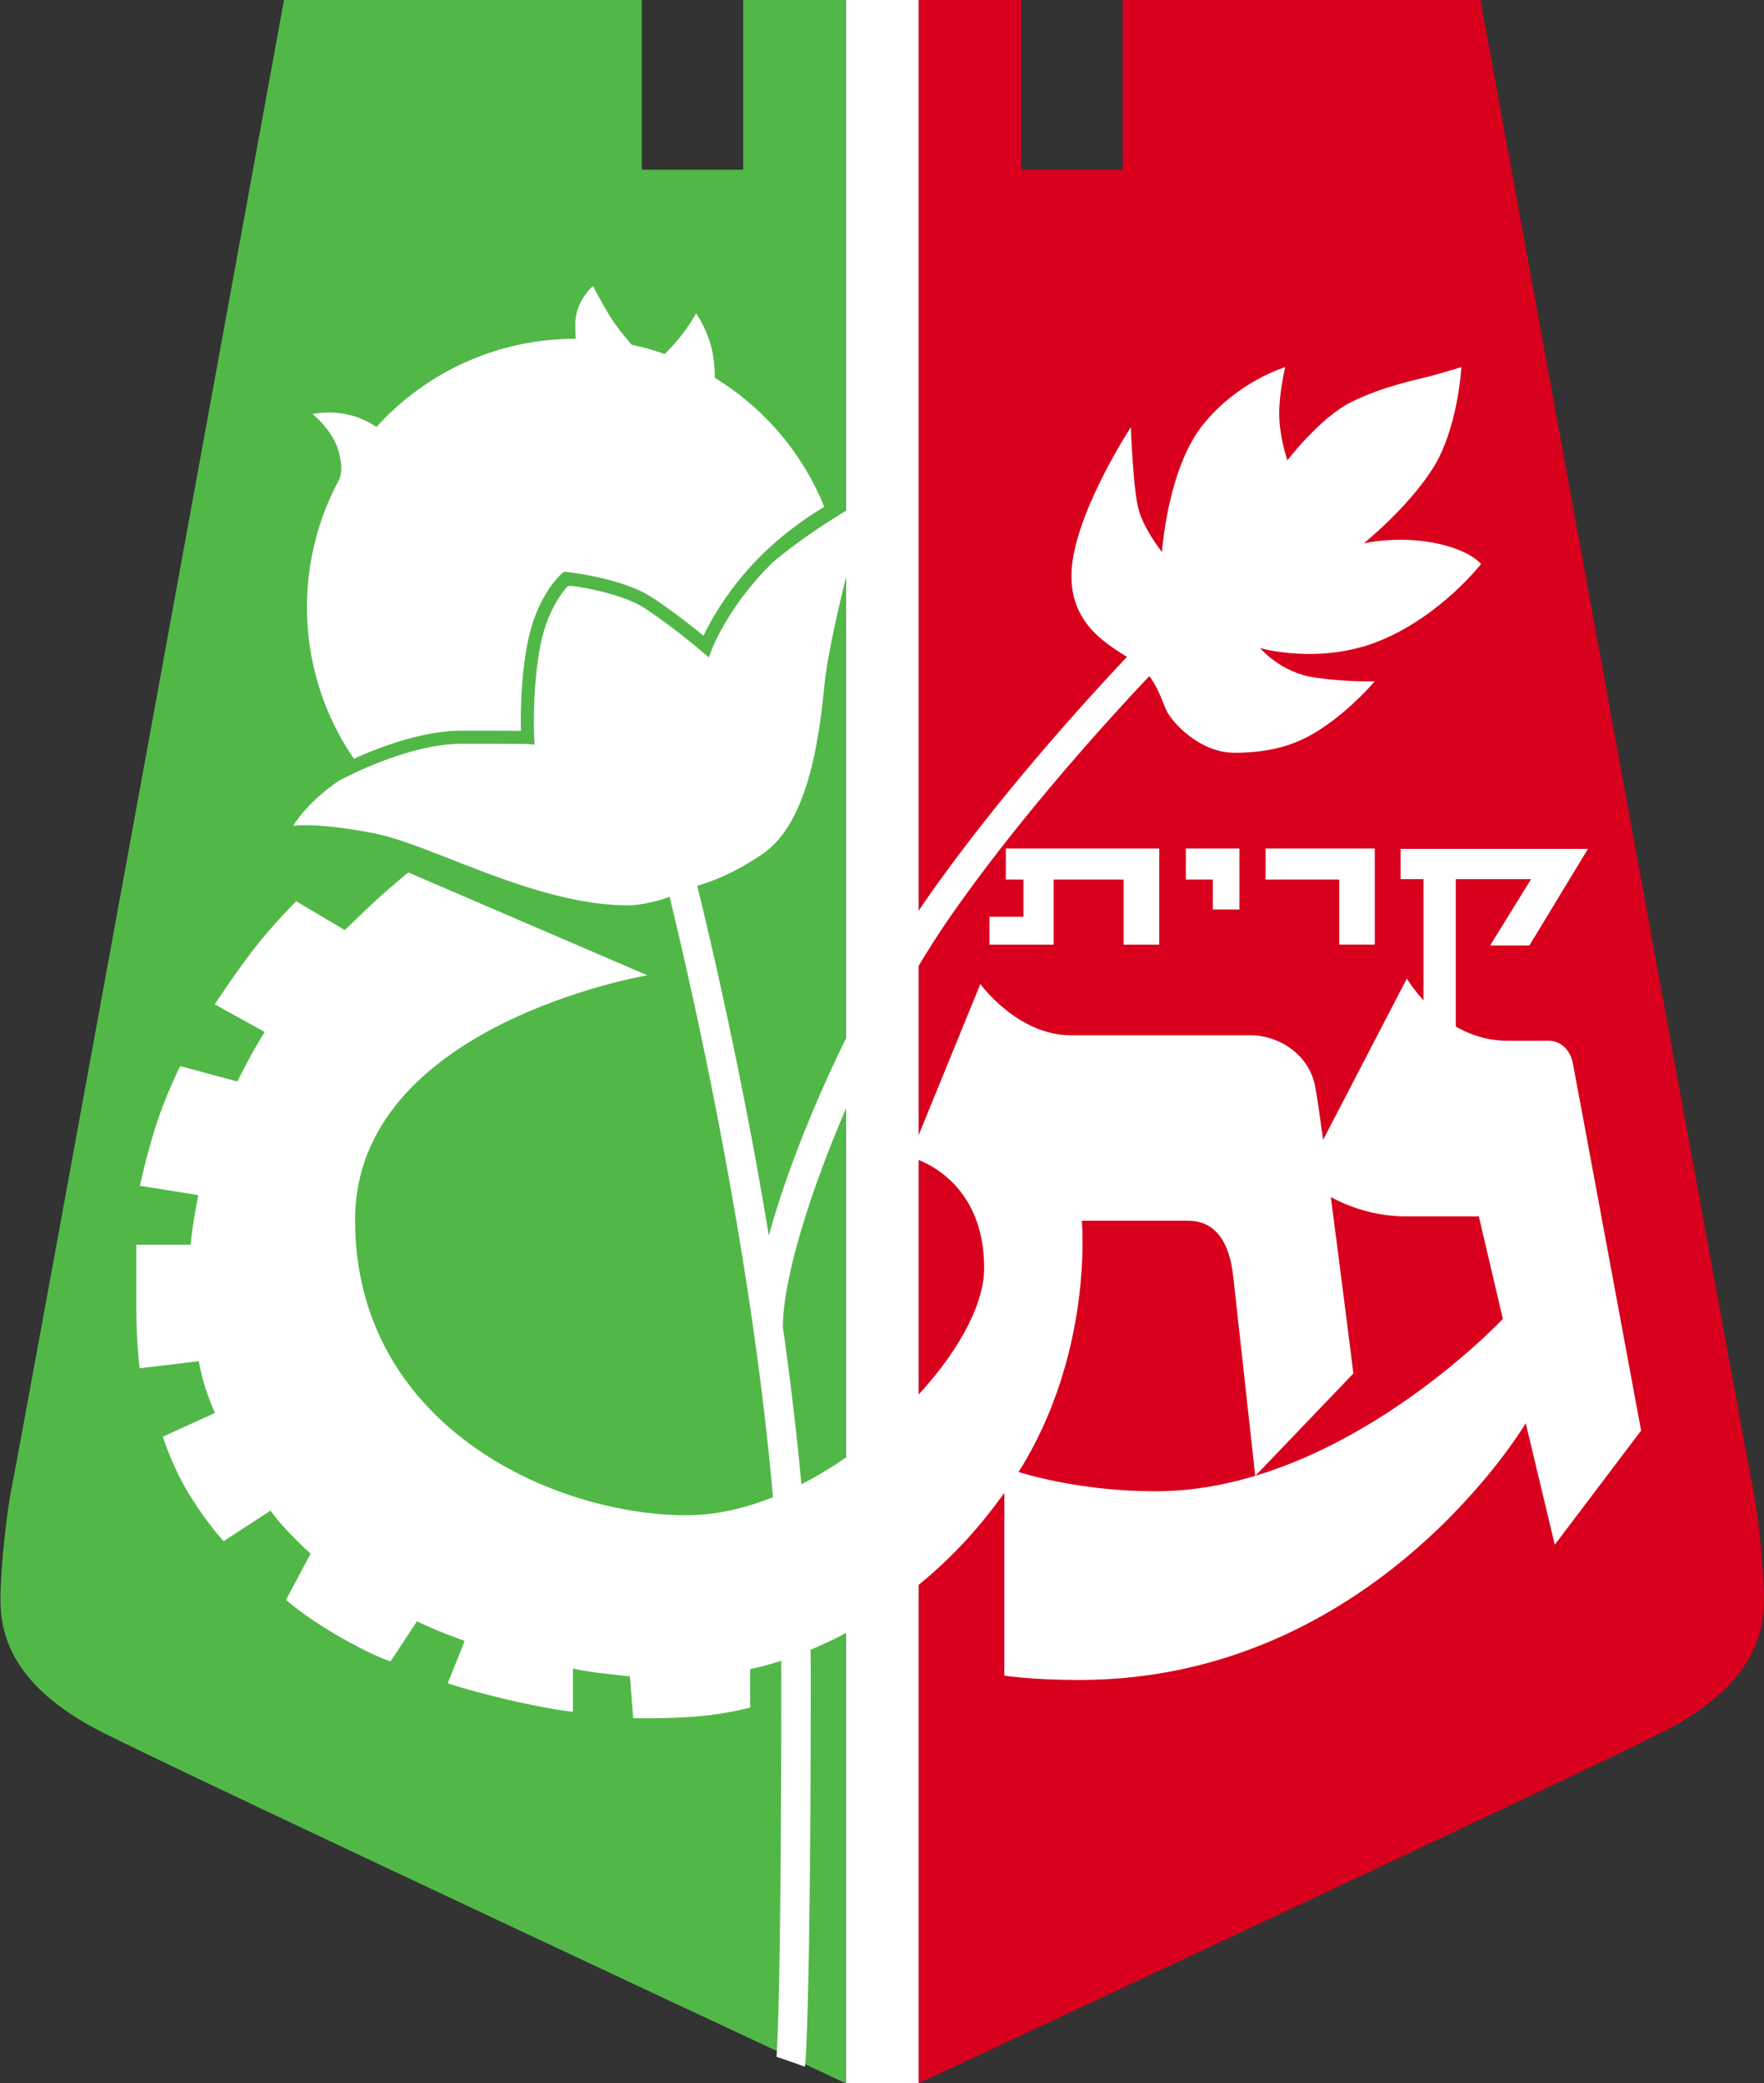 <svg xmlns="http://www.w3.org/2000/svg" width="1078.126" height="1273.218" viewBox="-357.182 -457.849 1078.126 1273.218" xml:space="preserve"><rect x="-357.182" y="-457.849" width="1078.126" height="1273.218" fill="#333333" stroke="none"/><path fill="#FFF" d="M159.821-457.849h44.438V815.369h-44.438z"/><path fill="#D8001D" d="M204.321-457.849h62.667v103.731h62v-103.731h218.667s163.667 896.732 166.333 908.732 6.957 48.667 6.957 68.667-5.625 52.665-62.291 81.332-454.333 214.487-454.333 214.487V-457.849z"/><path fill="#51B848" d="M159.726-457.849H97.059v103.731h-62v-103.731h-218.667s-163.667 896.732-166.333 908.732-6.957 48.667-6.957 68.667 5.625 52.665 62.291 81.332 454.333 214.487 454.333 214.487V-457.849z"/><path fill="#FFF" d="m577.571 119.966 35.75-59h-114.5v18.5h14v103.25h19.75V79.466h46l-25 40.5zM416.321 60.716v19h45v39.75h21.75v-58.75zM384.071 60.716h-16.5v19h16.5v18.25h16.25v-37.25zM257.571 60.716v19h10.75v22.75h-20.75v17h39.25v-39.75h42.75v39.75h21.75v-58.75zM535.988-233.449s-1.999 37.333-17.333 61.667-42.334 46-42.334 46 20-4.667 42.667-.333 29 13 29 13-24.333 31.334-61.333 46.667-73.667 4.667-73.667 4.667 12.333 15 33.333 18 36.667 2.333 36.667 2.333-9.999 12-24.333 23-30.334 20.665-61.334 20.665c-21.333 0-38.332-18.667-41.666-26s-7-21.333-20-30-38-20.333-38-52c0-35.667 36.333-91 36.333-91s1.333 39.333 5 51.333 14 25 14 25 3.334-50.333 24.667-77.333 50.666-35.667 50.666-35.667-3.666 15-3.666 28.667 5 28.333 5 28.333 19.667-26 39-35.667 41.332-14 47.666-15.667 19.667-5.665 19.667-5.665z"/><path fill="#FFF" d="m439.32 262.216 63.334-122s22 38 61.333 38h25.334c7.75 0 13.25 6 14.75 13.5s41.75 224.75 41.75 224.75l-52.75 69.75-17.75-74.25s-92.668 156.917-272.667 156.917c-30 0-46-2.667-46-2.667V438.883s37.334 14.666 92.667 14.666c113.333 0 212-105.333 212-105.333l-14.667-62.667h-44.666c-38 0-62.668-23.333-62.668-23.333z"/><path fill="#FFF" d="M241.988 143.548s22.666 31.333 55.333 31.333h110c16 0 35.334 10.667 39.334 31.333s23.333 175.333 23.333 175.333l-60 62.667s-12.333-112.333-13.333-120.999-4.001-35-27.667-35h-65s8.833 94-51.167 171.5c-64.5 87.5-151.5 102.5-151.5 102.5v23.5s-14 4-33 5.5-38.5 1-38.5 1l-2-25.5s-7.834-.833-17.834-2-17-2.833-17-2.833v26.5s-17.334-2-42.167-8-34.333-9.5-34.333-9.5l10.333-25.834s-10.167-3.667-17.667-6.834-11.5-5.167-11.5-5.167l-16.167 24.5s-10.833-3.334-32.167-15.667-31.667-22-31.667-22l15-28.165s-5.5-4.999-12.5-12.166-12-14.167-12-14.167l-28.667 18.667s-9.167-9.666-20.167-27.166-17-36.667-17-36.667l31.834-14.499s-3.333-7.666-5.833-15.333-4-16.333-4-16.333l-36.167 4.334s-2-16.333-2-35.5v-40h33.167s.751-8.045 2.126-16.17 2.625-14.125 2.625-14.125l-35.75-5.75s3.75-17.5 9.5-35.875 15.125-37.25 15.125-37.25l34.875 9.375s4-7.75 7.375-14.125 9.375-16.125 9.375-16.125l-30.5-16.875s11.875-18.125 23.375-33.125 26.375-29.875 26.375-29.875l29.75 17.625s11.75-11.5 19.25-18.375 19.5-16.875 19.5-16.875l146.125 62.875s-178.625 30-178.625 149.5c0 125 120 180.5 203 180.5s181.5-95.5 181.5-151c0-57.5-45.5-68-45.5-68l43.168-105.667z"/><path fill="#FFF" d="M225.681 99.396C281.573 19.97 354.003-53.729 354.728-54.464l-12.814-12.641c-.735.745-74.181 75.464-130.953 156.141-41.22 58.577-80.76 144.631-98.247 208.245a2726.717 2726.717 0 0 0-10.547-59.729c-17.852-94.953-35.955-164.905-36.136-165.6L48.61 76.48c.717 2.759 71.71 278.297 71.71 486.736 0 206.536-2.822 234.877-2.936 235.928l17.436 6.072c.125-1.043 3.5-31.878 3.5-242 0-68.002-7.487-142.669-17.095-210.5h.095c.001-47.568 46.552-171.171 104.361-253.32zM-140.875 5.886c16.592-7.553 42.363-17.17 66.029-17.17 21.082 0 31.193.052 36.032.1-.205-9.369-.161-32.52 4.212-54.384 5.705-28.526 20.205-41.226 20.819-41.752l1.31-1.123 1.715.182c1.387.147 34.172 3.739 52.275 15.635 12.599 8.279 25.022 18.2 31.271 23.346 3.839-8.168 12.951-25.094 29.586-43.208 16.562-18.034 35.008-30.112 44.231-35.561-13.271-32.927-36.918-60.554-66.89-78.837-.022-4.266-.409-14.253-3.271-22.646-3.75-11-8.25-16.75-8.25-16.75s-2.75 5.5-9 13.5c-3.893 4.982-7.784 8.994-10.167 11.312a162.998 162.998 0 0 0-20.151-5.686c-3.245-3.777-9.513-11.298-12.932-16.876-4.75-7.75-10.75-19-10.75-19s-10.75 9.25-10.75 23c0 4.046.091 7.085.195 9.252l-.195-.002c-48.18 0-91.506 20.777-121.51 53.859-3.295-2.124-7.004-4.123-10.99-5.609-14.75-5.5-28-2.25-28-2.25s12.25 10 15.75 22.5.5 17 .5 17l.318-.164c-12.791 23.354-20.068 50.158-20.068 78.664.002 34.388 10.591 66.303 28.681 92.668z"/><path fill="#FFF" d="M115.337-114.296a163.081 163.081 0 0 0-7.07 7.218C86.541-83.421 78.145-61.588 78.062-61.37l-2.015 5.334-4.33-3.71c-.173-.148-17.519-14.974-34.594-26.194C24.533-94.215 2.981-98.205-6.67-99.646c-1.938-.137-3.009-.138-3.009-.138s-.511.37-1.373 1.155C-15.085-93.931-23.007-82.751-26.757-64c-5.334 26.67-3.942 56.387-3.927 56.684l.221 4.47-4.466-.279c-.101-.004-3.904-.159-39.917-.159-29.089 0-62.896 16.165-74.99 22.479-20.101 13.53-28.177 27.688-28.177 27.688s13.833-2.417 49.583 4.583 98.25 44 155.5 44c5.75 0 20.75-2.5 29.75-7.5s22.5-4.25 51.5-23.5 35.25-72.5 38.5-104.75 25.5-112.75 25.5-112.75-33.658 18.778-56.983 38.738z"/></svg>